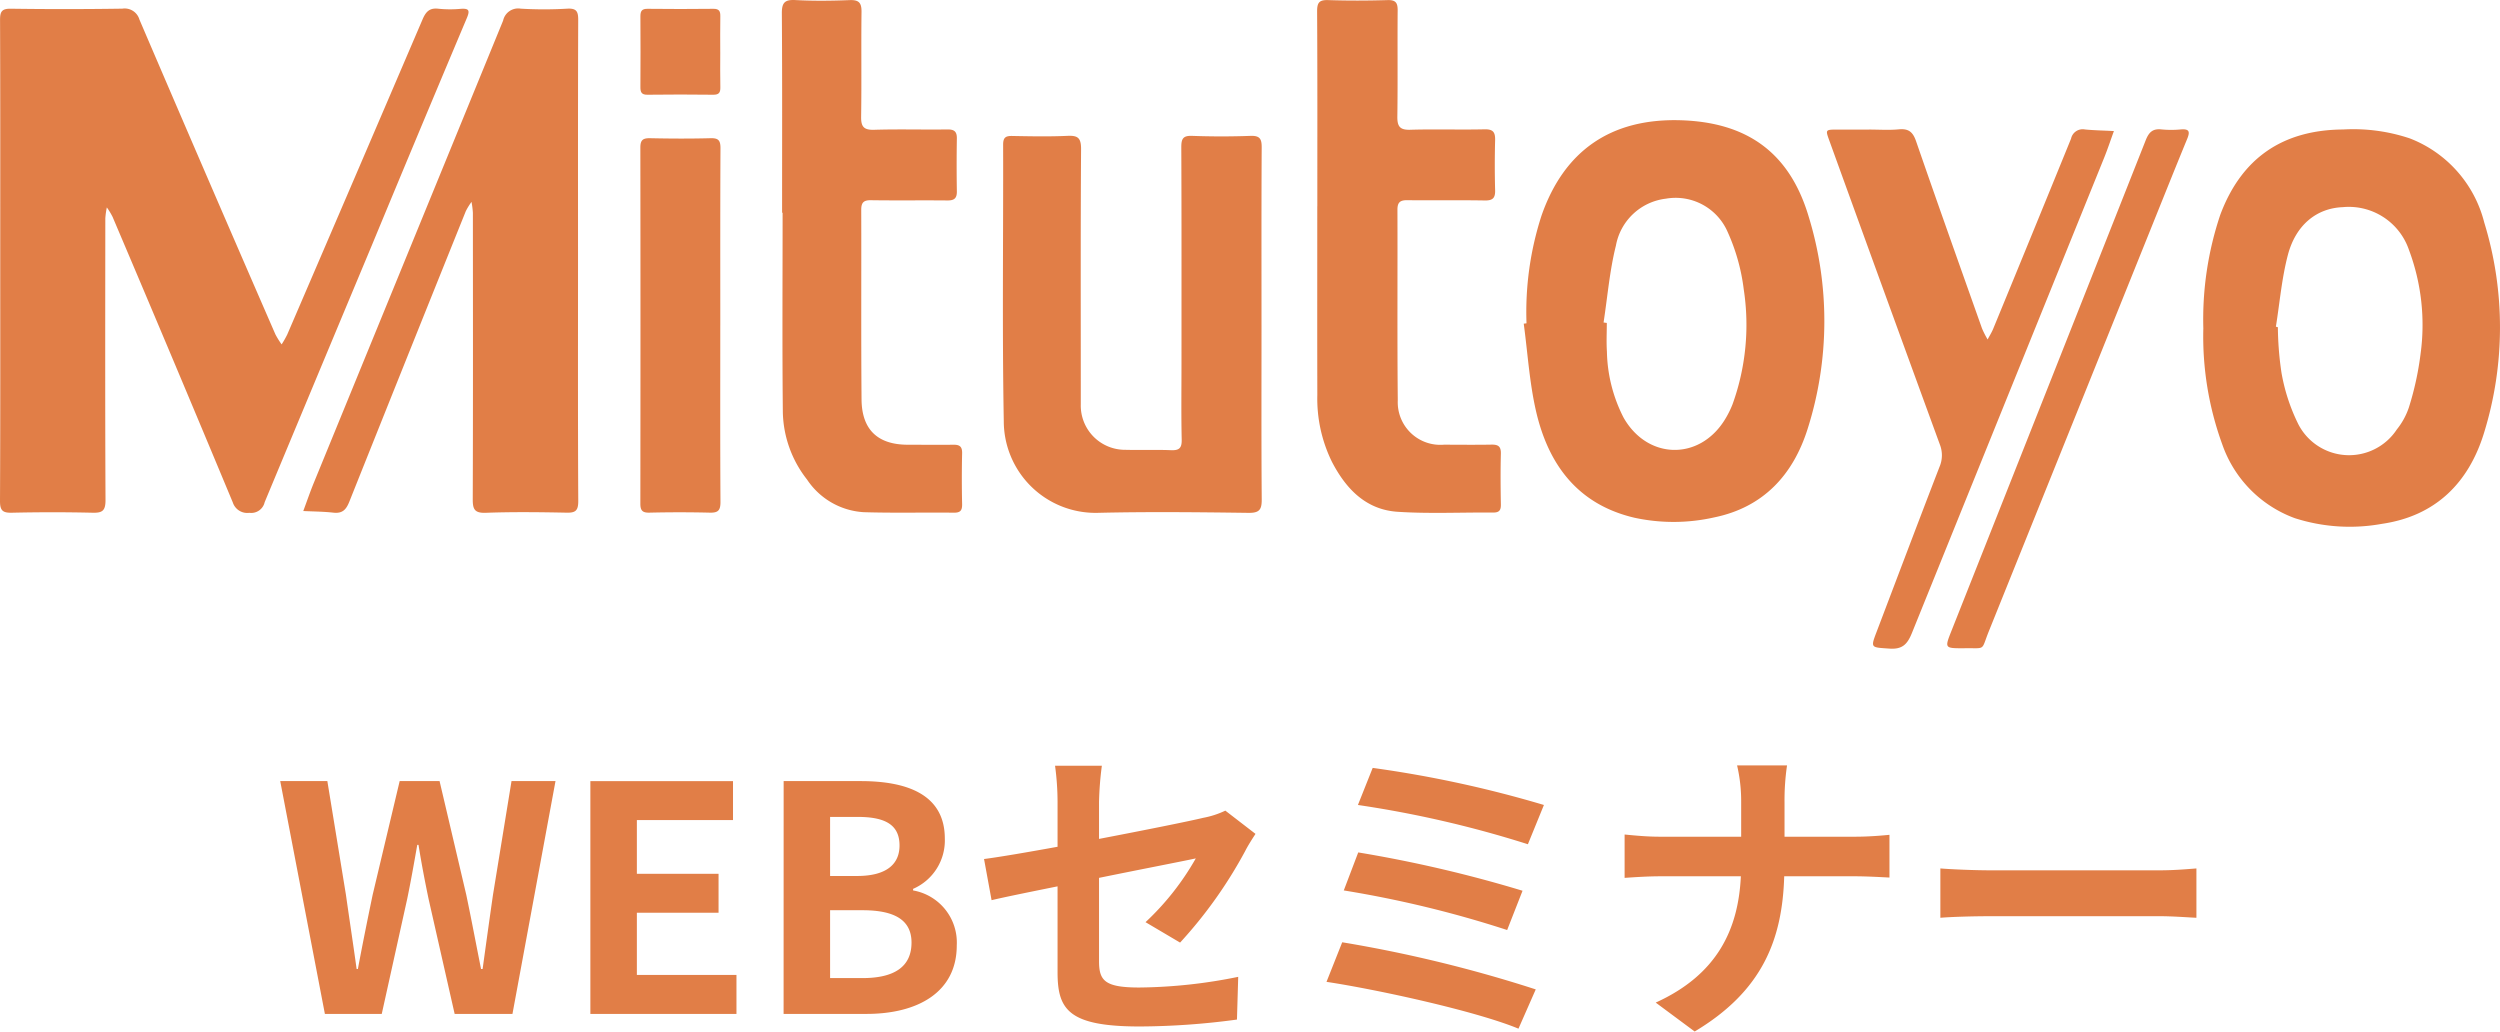 <svg xmlns="http://www.w3.org/2000/svg" width="238.715" height="98.494"><g data-name="グループ 1669"><g data-name="グループ 1668"><g data-name="グループ 151" fill="#e17e47"><path data-name="パス 333" d="M.023 24.779c0-7.623.012-15.246-.018-22.869C0 1.091.185.818 1.053.832Q6.365.907 11.682.826a1.468 1.468 0 011.634 1.048q6.445 15.041 12.976 30.042a7.51 7.51 0 00.6.968 9.351 9.351 0 00.534-.937q6.47-15.029 12.911-30.069c.312-.737.663-1.152 1.537-1.043A11.037 11.037 0 0044 .843c.8-.055.879.165.574.887Q40 12.573 35.5 23.438q-5.121 12.253-10.227 24.511a1.314 1.314 0 01-1.458 1.018 1.454 1.454 0 01-1.586-.992q-5.69-13.655-11.481-27.271a6.993 6.993 0 00-.546-.9 7.419 7.419 0 00-.145 1.038c-.008 8.971-.025 17.943.018 26.916 0 1.012-.3 1.226-1.245 1.2a164.418 164.418 0 00-7.693 0C.273 48.976 0 48.769 0 47.849c.04-7.69.023-15.381.023-23.07"/><path data-name="パス 334" d="M145.76 30.871a29.908 29.908 0 011.423-10.254c2.156-6.227 6.634-9.309 13.218-9.137 6.372.171 10.454 3.047 12.289 9.159a33.991 33.991 0 01-.083 20.3c-1.383 4.393-4.22 7.5-8.924 8.465a17.608 17.608 0 01-7.623.031c-5.4-1.27-8.207-5.06-9.387-10.159-.631-2.734-.8-5.576-1.178-8.37l.268-.035m7.355-.078l.31.043c0 .91-.05 1.825.01 2.732a14.393 14.393 0 001.592 6.312c2.271 4 7.19 4.127 9.633.248a9.086 9.086 0 00.772-1.529 22.345 22.345 0 001.07-10.953 18.856 18.856 0 00-1.536-5.491 5.414 5.414 0 00-5.894-3.185 5.508 5.508 0 00-4.779 4.488c-.6 2.393-.8 4.887-1.178 7.338"/><path data-name="パス 336" d="M55.193 24.986c0 7.623-.018 15.246.023 22.867 0 .927-.28 1.122-1.138 1.1-2.563-.052-5.13-.082-7.691.012-1.095.04-1.251-.359-1.246-1.32.032-9.106.02-18.213.013-27.32a8.328 8.328 0 00-.131-1.047 6.04 6.04 0 00-.547.89q-5.582 13.864-11.122 27.74c-.308.774-.669 1.14-1.526 1.043-.95-.106-1.914-.108-2.87-.155.339-.909.652-1.827 1.02-2.726L48.041 1.965A1.469 1.469 0 0149.722.827a37.476 37.476 0 004.451 0c.88-.045 1.042.273 1.038 1.083-.03 7.69-.018 15.381-.018 23.07"/><path data-name="パス 337" d="M120.457 31.056c0 5.531-.022 11.064.02 16.6.008.977-.188 1.33-1.265 1.315-4.826-.065-9.653-.118-14.477 0a8.763 8.763 0 01-8.888-8.746c-.158-8.8-.038-17.607-.062-26.412 0-.7.251-.842.88-.829 1.754.033 3.513.068 5.263-.012.99-.045 1.3.191 1.3 1.253-.052 7.724-.028 15.449-.028 23.173v1.213a4.226 4.226 0 004.25 4.34c1.451.04 2.9-.023 4.353.035.775.032 1.05-.178 1.033-1-.055-2.428-.02-4.857-.02-7.285 0-6.882.013-13.763-.018-20.644 0-.815.166-1.117 1.042-1.083a76.52 76.52 0 005.566 0c.864-.03 1.073.261 1.068 1.087-.032 5.666-.017 11.334-.017 17"/><path data-name="パス 338" d="M125.786 19.703c0-6.207.017-12.414-.02-18.621 0-.832.2-1.1 1.057-1.073 1.889.065 3.781.058 5.669 0 .784-.022.972.266.965.992-.028 3.373.018 6.748-.03 10.121-.013.949.238 1.3 1.241 1.268 2.36-.072 4.724.013 7.085-.042.839-.02 1.03.295 1.01 1.05q-.062 2.379 0 4.756c.022.745-.215 1-.98.988-2.463-.042-4.927 0-7.39-.027-.686-.01-.958.188-.957.905.02 6.072-.027 12.144.032 18.215a4.065 4.065 0 004.4 4.227c1.519 0 3.039.022 4.556-.007.634-.012.905.175.889.86-.042 1.617-.03 3.238 0 4.857.01.559-.166.774-.747.769-3.037-.027-6.084.126-9.109-.072-3.052-.2-4.954-2.212-6.29-4.8a13.689 13.689 0 01-1.381-6.352c-.015-6-.005-12.009-.005-18.013"/><path data-name="パス 339" d="M74.679 20.309c0-6.34.022-12.678-.023-19.018-.007-1.015.253-1.341 1.293-1.285 1.716.094 3.443.074 5.159.005.89-.037 1.166.236 1.155 1.128-.043 3.338.015 6.676-.037 10.014-.015.973.278 1.27 1.258 1.24 2.326-.072 4.656 0 6.982-.033.649-.008.91.2.9.86q-.04 2.529 0 5.059c.01.667-.266.87-.909.862-2.429-.025-4.859.013-7.287-.023-.709-.012-.935.226-.934.92.02 6.035-.022 12.073.03 18.108.025 2.894 1.556 4.317 4.418 4.32 1.451 0 2.9.018 4.351 0 .586-.008.847.165.834.805a107.688 107.688 0 000 4.856c.012.6-.151.834-.789.827-2.867-.033-5.738.042-8.6-.047a6.992 6.992 0 01-5.42-3.118 10.742 10.742 0 01-2.31-6.458c-.065-6.338-.022-12.678-.022-19.017h-.048"/><path data-name="パス 340" d="M178.475 12.371c.944 0 1.9.068 2.831-.02s1.343.24 1.651 1.13c2.065 5.976 4.188 11.929 6.3 17.887a8.982 8.982 0 00.534 1.047c.183-.351.4-.689.546-1.055q3.727-9.053 7.42-18.121a1.137 1.137 0 011.328-.877c.917.09 1.842.1 2.764.153-.31.847-.592 1.706-.93 2.543q-9.183 22.687-18.353 45.375c-.433 1.072-.907 1.589-2.152 1.5-1.809-.128-1.82-.033-1.186-1.7 1.984-5.22 3.957-10.444 5.967-15.652a2.8 2.8 0 00.037-2.128q-5.3-14.5-10.553-29.018c-.384-1.057-.383-1.058.759-1.062h3.035"/><path data-name="パス 341" d="M68.777 31.052c0 5.631-.017 11.261.018 16.892 0 .814-.246 1.027-1.025 1.007a120.56 120.56 0 00-5.768 0c-.671.013-.859-.216-.857-.869q.022-16.993 0-33.985c0-.724.238-.912.93-.9 1.92.042 3.846.052 5.766 0 .77-.022.958.223.955.968-.03 5.631-.017 11.261-.017 16.892"/><path data-name="パス 342" d="M187.499 61.9c-1.822 0-1.82 0-1.16-1.667q9.285-23.418 18.546-46.841c.313-.79.686-1.128 1.529-1.033a9.625 9.625 0 001.819 0c.787-.063.912.176.614.9-1.421 3.453-2.8 6.924-4.2 10.389q-7.366 18.309-14.737 36.617c-.787 1.95-.223 1.589-2.415 1.634"/><path data-name="パス 343" d="M68.775 5.003c0 1.112-.018 2.225.008 3.336.012.509-.14.714-.686.707q-3.133-.04-6.27 0c-.557.007-.681-.23-.677-.722q.022-3.385 0-6.773c0-.508.15-.716.692-.709q3.135.037 6.27 0c.561-.007.679.233.669.726-.022 1.145-.007 2.29-.007 3.436"/><path data-name="パス 345" d="M210.388 31.384a31.348 31.348 0 011.617-10.873c2.022-5.411 5.954-8.111 11.738-8.147a17 17 0 016.363.852 11.675 11.675 0 017.105 8.032 34.078 34.078 0 01-.025 20.1c-1.469 4.772-4.641 7.936-9.766 8.675a17.142 17.142 0 01-8.294-.544 11.533 11.533 0 01-6.931-7.049 30.13 30.13 0 01-1.809-11.043m6.926-.193l.193.05a31 31 0 00.341 4.323 17.951 17.951 0 001.614 4.944 5.452 5.452 0 009.4.5 6.782 6.782 0 001.157-2.112 28.731 28.731 0 001.112-5.1 20.406 20.406 0 00-1.11-9.944 6.068 6.068 0 00-6.322-4.074c-2.479.1-4.481 1.679-5.242 4.581-.582 2.225-.774 4.553-1.14 6.834"/></g></g><path data-name="パス 4896" d="M31.022 96.814h5.43l2.43-10.98c.36-1.74.66-3.45.96-5.16h.12c.27 1.71.6 3.42.96 5.16l2.49 10.98h5.52l4.11-22.23h-4.2l-1.77 10.86c-.33 2.31-.66 4.68-.99 7.08h-.15c-.48-2.4-.93-4.8-1.41-7.08l-2.55-10.86h-3.81l-2.58 10.86c-.48 2.31-.96 4.68-1.41 7.08h-.12c-.33-2.4-.69-4.74-1.02-7.08l-1.775-10.86h-4.5zm25.35 0h13.95v-3.72h-9.51v-5.94h7.8v-3.72h-7.8v-5.13h9.18v-3.72h-13.62zm18.45 0h7.92c4.89 0 8.615-2.07 8.615-6.54a5.048 5.048 0 00-4.17-5.25v-.15a5.036 5.036 0 003.03-4.8c0-4.14-3.48-5.49-8.04-5.49h-7.35zm4.44-13.17v-5.64h2.64c2.67 0 3.99.78 3.99 2.73 0 1.77-1.23 2.91-4.05 2.91zm0 9.75v-6.48h3.095c3.06 0 4.68.93 4.68 3.09 0 2.31-1.65 3.39-4.68 3.39zm21.72-.57c0 3.54.99 5.19 7.83 5.19a70.518 70.518 0 009.3-.66l.12-4.08a49.01 49.01 0 01-9.45 1.02c-3.3 0-3.84-.66-3.84-2.52v-7.95c4.26-.87 8.31-1.65 9.24-1.86a25.545 25.545 0 01-4.8 6.09l3.3 1.95a43 43 0 006.21-8.73c.27-.54.72-1.23.99-1.65l-2.88-2.22a8.458 8.458 0 01-2.13.69c-1.35.33-5.55 1.17-9.93 2.01v-3.54a31.531 31.531 0 01.27-3.45h-4.47a25.947 25.947 0 01.24 3.45v4.29c-2.97.54-5.61.99-7.02 1.17l.72 3.93c1.26-.3 3.63-.78 6.3-1.32zm30.09-19.5l-1.41 3.54a102.919 102.919 0 0116.23 3.75l1.53-3.75a109.556 109.556 0 00-16.35-3.54zm-1.38 8.07l-1.38 3.63a104.3 104.3 0 0115.6 3.78l1.47-3.75a123.672 123.672 0 00-15.69-3.66zm-1.53 8.58l-1.5 3.78c4.8.72 14.28 2.79 18.33 4.47l1.65-3.75a128.206 128.206 0 00-18.48-4.5zm38.095-13.38v3.3h-7.8c-1.2 0-2.43-.12-3.33-.21v4.14c.93-.06 2.13-.15 3.45-.15h7.65c-.24 5.07-2.25 9.39-8.13 12.06l3.72 2.76c6.48-3.87 8.37-8.79 8.55-14.82h6.75c1.2 0 2.67.09 3.3.12v-4.08c-.63.06-1.89.18-3.27.18h-6.75v-3.27a23.14 23.14 0 01.24-3.54h-4.77a14.989 14.989 0 01.39 3.51zm19.02 6.33v4.71c1.11-.09 3.12-.15 4.83-.15h16.11c1.26 0 2.79.12 3.51.15v-4.71c-.78.06-2.1.18-3.51.18h-16.105c-1.56 0-3.75-.09-4.83-.18z" fill="#e17e47"/></g></svg>